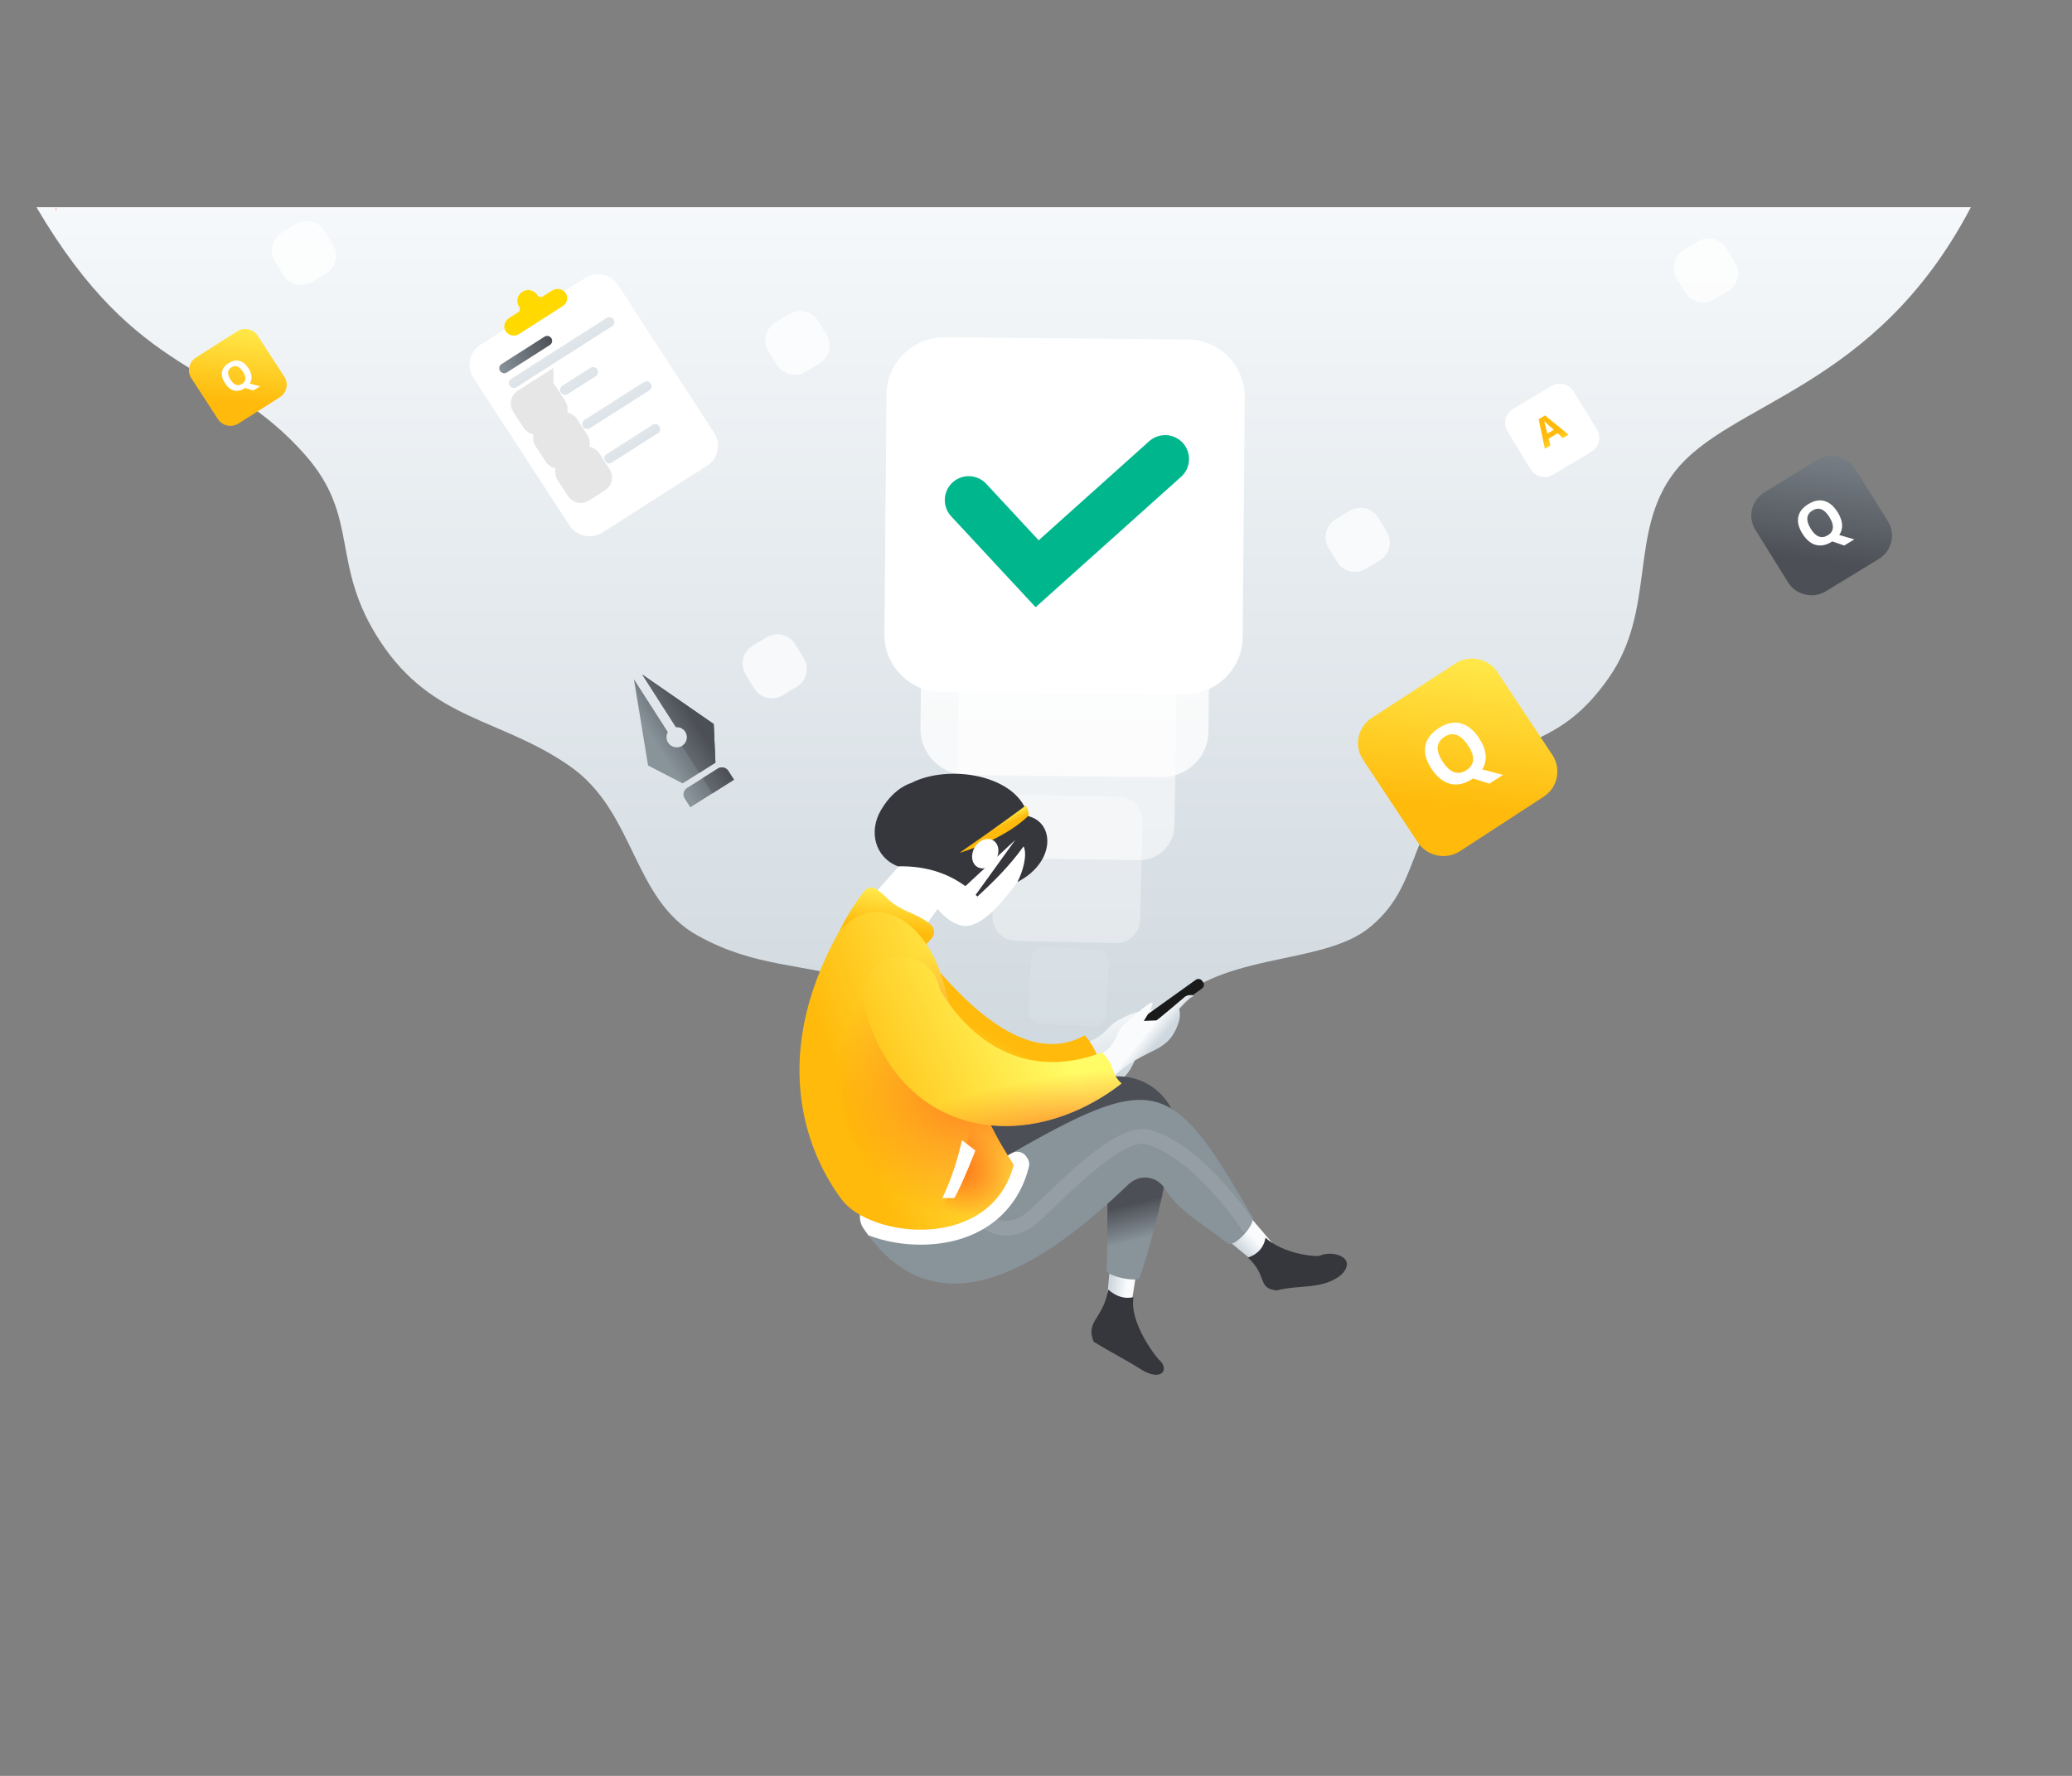 <svg fill="none" height="120" viewBox="0 0 140 120" width="140" xmlns="http://www.w3.org/2000/svg" xmlns:xlink="http://www.w3.org/1999/xlink"><rect x="0" y="0" width="140" height="120" fill="#808080" stroke="none"/><linearGradient id="a"><stop offset="0" stop-color="#ff3d0b"/><stop offset="1" stop-color="#ff5c1a" stop-opacity="0"/></linearGradient><radialGradient id="b" cx="0" cy="0" gradientTransform="matrix(.532 0 0 .526 131.672 13.794)" gradientUnits="userSpaceOnUse" r="1" xlink:href="#a"/><linearGradient id="c"><stop offset="0" stop-color="#cfd8de"/><stop offset="1" stop-color="#f9fbfd"/></linearGradient><linearGradient id="d" gradientUnits="userSpaceOnUse" x1="67.817" x2="67.817" xlink:href="#c" y1="73.386" y2="9.066"/><radialGradient id="e" cx="0" cy="0" gradientTransform="matrix(.532 0 0 .526 3.786 14.169)" gradientUnits="userSpaceOnUse" r="1" xlink:href="#a"/><linearGradient id="f" gradientUnits="userSpaceOnUse" x1="83.052" x2="83.872" xlink:href="#c" y1="83.615" y2="82.817"/><linearGradient id="g" gradientUnits="userSpaceOnUse" x1="75.106" x2="76.198" xlink:href="#c" y1="86.206" y2="86.325"/><linearGradient id="h"><stop offset="0" stop-color="#88939a"/><stop offset=".05" stop-color="#858f96"/><stop offset="1" stop-color="#4d4f56"/></linearGradient><linearGradient id="i" gradientUnits="userSpaceOnUse" x1="72.766" x2="72.166" xlink:href="#h" y1="84.81" y2="82.431"/><linearGradient id="j" gradientUnits="userSpaceOnUse" x1="83.431" x2="76.785" xlink:href="#h" y1="-22.232" y2="-32.016"/><linearGradient id="k"><stop offset="0" stop-color="#fffc65"/><stop offset="1" stop-color="#ffba0b"/></linearGradient><linearGradient id="l" gradientUnits="userSpaceOnUse" x1="60.403" x2="59.841" xlink:href="#k" y1="59.266" y2="62.757"/><linearGradient id="m" gradientUnits="userSpaceOnUse" x1="77.389" x2="75.976" xlink:href="#c" y1="72.641" y2="67.912"/><linearGradient id="n" gradientUnits="userSpaceOnUse" x1="63.404" x2="66.455" xlink:href="#k" y1="74.972" y2="69.535"/><linearGradient id="o" gradientUnits="userSpaceOnUse" x1="71.12" x2="56.971" xlink:href="#k" y1="68.756" y2="73.988"/><radialGradient id="p" cx="0" cy="0" gradientTransform="matrix(9.578 0 0 9.487 66.015 73.066)" gradientUnits="userSpaceOnUse" r="1" xlink:href="#a"/><radialGradient id="q" cx="0" cy="0" gradientTransform="matrix(3.758 2.894 -1.761 2.287 64.216 78.576)" gradientUnits="userSpaceOnUse" r="1" xlink:href="#a"/><linearGradient id="r" gradientUnits="userSpaceOnUse" x1="78.282" x2="77.521" xlink:href="#c" y1="70.379" y2="69.755"/><linearGradient id="s" gradientUnits="userSpaceOnUse" x1="70.567" x2="56.873" xlink:href="#k" y1="68.142" y2="74.089"/><radialGradient id="t" cx="0" cy="0" gradientTransform="matrix(15.905 -2.074 .575 4.412 73.472 76.88)" gradientUnits="userSpaceOnUse" r="1" xlink:href="#a"/><linearGradient id="u" gradientUnits="userSpaceOnUse" x1="66.778" x2="67.124" xlink:href="#k" y1="55.401" y2="56.143"/><linearGradient id="v" gradientUnits="userSpaceOnUse" x1="41.161" x2="35.774" xlink:href="#c" y1="28.869" y2="20.427"/><linearGradient id="w" gradientUnits="userSpaceOnUse" x1="39.982" x2="34.597" xlink:href="#c" y1="26.949" y2="18.51"/><linearGradient id="x" gradientUnits="userSpaceOnUse" x1="33.644" x2="37.408" xlink:href="#h" y1="24.708" y2="23.189"/><linearGradient id="y" gradientUnits="userSpaceOnUse" x1="43.715" x2="38.33" xlink:href="#c" y1="30.505" y2="22.066"/><linearGradient id="z" gradientUnits="userSpaceOnUse" x1="44.754" x2="39.367" xlink:href="#c" y1="33.107" y2="24.665"/><linearGradient id="A" gradientUnits="userSpaceOnUse" x1="99.662" x2="98.177" xlink:href="#k" y1="40.154" y2="54.557"/><linearGradient id="B" gradientUnits="userSpaceOnUse" x1="16.707" x2="15.911" xlink:href="#k" y1="20.089" y2="27.154"/><linearGradient id="C" gradientUnits="userSpaceOnUse" x1="124.137" x2="122.794" xlink:href="#h" y1="27.75" y2="37.906"/><linearGradient id="D" gradientUnits="userSpaceOnUse" x1="105.749" x2="104.904" xlink:href="#k" y1="30.963" y2="29.285"/><linearGradient id="E" gradientUnits="userSpaceOnUse" x1="46.593" x2="49.779" xlink:href="#h" y1="53.85" y2="51.804"/><linearGradient id="F" gradientUnits="userSpaceOnUse" x1="43.958" x2="47.143" xlink:href="#h" y1="49.739" y2="47.693"/><linearGradient id="G" gradientUnits="userSpaceOnUse" x1="45.591" x2="49.165" xlink:href="#h" y1="54.477" y2="52.182"/><linearGradient id="H" gradientUnits="userSpaceOnUse" x1="42.962" x2="46.536" xlink:href="#h" y1="50.378" y2="48.082"/><clipPath id="I"><path d="m2 14h138v81h-138z"/></clipPath><g clip-path="url(#I)"><path d="m131.706 14.054c-.013.068-.027.135-.044.206-.003-.071-.01-.138-.014-.206z" fill="url(#b)" opacity=".65"/><path d="m2.463 14c6.917 11.772 12.529 10.341 18.165 16.75 3.762 4.279 1.615 7.364 5.08 12.616 3.55 5.376 8.099 5.123 12.805 8.411 4.426 3.091 4.208 8.998 8.631 11.445 3.898 2.157 6.876 1.839 11.609 3.172 6.764 3.334 5.275 8.235 11.578 5.613 8.934 3.777 3.912-1.917 10.846-5.545 3.69-1.931 8.631-1.654 11.275-3.723 3.615-2.828 2.596-6.747 6.334-9.858 3.973-3.308 6.59-2.373 9.882-7.03 3.278-4.634 1.346-9.858 4.453-13.925 3.691-4.826 13.552-5.515 20.046-17.925z" fill="url(#d)"/><g fill="#fff"><path d="m69.674 64.784-.17 3.509c-.022.464.339.857.807.88l3.543.168c.468.022.866-.336.888-.799l.17-3.509c.022-.464-.339-.857-.807-.879l-3.543-.168c-.468-.022-.866.336-.888.799z" opacity=".1"/><path d="m67.219 55.249-.161 6.684c-.021.883.684 1.617 1.576 1.638l6.748.16c.892.021 1.632-.678 1.653-1.561l.161-6.684c.021-.883-.684-1.616-1.576-1.637l-6.748-.16c-.892-.021-1.632.678-1.653 1.561z" opacity=".33"/><path d="m64.785 45.712-.155 9.864c-.021 1.303 1.029 2.375 2.345 2.395l9.959.153c1.315.02 2.398-1.02 2.418-2.322l.155-9.864c.02-1.303-1.029-2.375-2.345-2.395l-9.959-.153c-1.315-.02-2.398 1.02-2.418 2.322z" opacity=".55"/><path d="m62.341 36.177-.147 13.04c-.019 1.722 1.374 3.134 3.113 3.153l13.165.146c1.739.019 3.164-1.361 3.183-3.083l.147-13.04c.019-1.722-1.374-3.134-3.113-3.153l-13.165-.146c-1.739-.019-3.164 1.361-3.183 3.083z" opacity=".78"/><path d="m59.899 26.64-.14 16.22c-.018 2.142 1.719 3.893 3.881 3.911l16.375.139c2.162.018 3.93-1.703 3.948-3.845l.14-16.22c.018-2.142-1.719-3.893-3.881-3.911l-16.375-.139c-2.162-.018-3.93 1.703-3.949 3.845z"/></g><path d="m65.453 33.791 4.624 4.978 8.648-7.752" stroke="#00b78d" stroke-linecap="round" stroke-miterlimit="10" stroke-width="3.23"/><path d="m3.82 14.054c-.003.068-.01.135-.014.206-.017-.071-.031-.138-.044-.206z" fill="url(#e)" opacity=".65"/><path d="m81.519 82.634 3.629 2.97 1.169-1.198-3.7-4.34z" fill="url(#f)"/><path d="m75.198 83.41-.47 5.137 1.54.705.903-5.744z" fill="url(#g)"/><path d="m78.895 78.854s1.234-1.61.416-3.591c-.613-1.485-1.963-2.41-3.435-2.518-6.15-.452-13.504 6.716-13.504 6.716l1.843 5.272 10.835-6.359c-.375 2.14-.136 4.705-.283 7.455-.068.395 2.181.877 2.249.483.709-2.109 1.452-4.884 1.877-7.462z" fill="url(#i)"/><path d="m82.933 84.001c-2.143-1.647-3.278-2.177-4.212-3.662-.566-.904-1.734-1.023-2.484-.3-5.455 5.241-12.597 10.145-17.565 3.432-.003 0-.003-.003-.003-.003-.112-.155-.228-.317-.341-.486-.375-.564-.273-1.374.232-1.796 2.027-1.691 4.392-4.418 6.59-4.971 1.738-.442 1.472 2.707 2.508 2.109.457-.263.896-.516 1.319-.753 9.197-5.208 10.355-4.495 15.613 4.607.402.425-1.257 2.248-1.656 1.823z" fill="url(#j)"/><path d="m69.426 78.273c.113.172.146.381.092.581l-.031.121c-.859 3.213-3.581 5.13-7.288 5.13h-.003c-1.247 0-2.467-.23-3.523-.634-.003 0-.003-.003-.003-.003-.112-.155-.228-.317-.341-.486-.375-.564-.273-1.374.232-1.796 2.027-1.691 4.392-4.418 6.59-4.971 1.738-.442 1.472 2.707 2.508 2.109.238-.138.47-.273.702-.402.344-.196.78-.088.995.243 0 0 0 .003.003.007l.068.105z" fill="#fff"/><path d="m89.209 84.841c-.324.128-2.569-.145-3.7-1.205-.13.702-.555 1.121-1.189 1.343 1.36 1.252.6 2.069 1.942 2.221 1.445-.405 3.148-.027 4.389-1.083 1.094-1.144-.6-1.657-1.445-1.276z" fill="#36373c"/><path d="m78.316 91.885c-.269-.263-2.024-2.551-1.728-4.232-.6.132-1.169-.037-1.71-.513-.341 2.008-1.544 2.092-.985 3.523 1.394.851 1.963 1.09 3.21 1.873 1.366.861 1.959 0 1.213-.651z" fill="#36373c"/><path d="m60.72 65.081-3.584-2.528 5.983-6.676 2.838 1.917z" fill="#fff"/><path d="m62.911 63.454c.249-.297.365-.699-.184-1.11-.872-.658-1.898-.78-2.74-1.603-.681-.665-1.193-1.127-1.704-.381-.525.651-2.685 3.908-1.874 4.698 1.404 1.377 5.145.02 6.498-1.603z" fill="url(#l)"/><path d="m68.806 59.522c-1.141 1.566-2.569 3.227-3.772 3.031-2.102-.344-4.355-5.039-2.579-7.506 1.775-2.467 3.847-2.373 5.602-1.134 1.755 1.239 2.545 3.156.75 5.613z" fill="#fff"/><path d="m75.566 68.935c1.411-.8 2.348-.776 3.574-.621.685.088.048.759-.307 1.171-1.268.796-3.942 2.504-4.235 2.346-.975-.769-.835-1.033-1.193-1.377 1.455-.56 1.223-.986 2.16-1.519z" fill="url(#m)"/><path d="m73.283 69.964c-3.356 1.88-7.091-1.043-10.239-4.813-1.216-3.021-5.701-2.163-4.487.857 3.598 7.766 11.35 10.918 15.735 6.095-.044-1.083-.93-2.089-1.009-2.14z" fill="url(#n)"/><path d="m68.499 78.716c-1.949-3-2.784-5.046-4.729-12.248-1.189-4.398-4.712-6.365-7.094-3.486-4.944 8.87-1.864 15.339.211 18.09 1.963 2.595 10.045 3.517 11.609-2.356z" fill="url(#o)"/><path d="m68.499 78.716c-.838 3.146-3.544 4.34-6.181 4.377-2.286.03-4.518-.813-5.431-2.018-2.075-2.751-5.155-9.224-.211-18.093 1.05-1.266 2.317-1.593 3.513-1.188 1.52.513 2.917 2.214 3.581 4.674 1.291 4.776 2.089 7.283 3.053 9.305.487 1.029 1.019 1.934 1.676 2.943z" fill="url(#p)" opacity=".65"/><path d="m68.499 78.716c-.838 3.146-3.544 4.34-6.181 4.377 1.417-.739 2.981-4.604 3.585-8.498.382.435.675.824.92 1.178.753 1.1.998 1.903 1.676 2.943z" fill="url(#q)" opacity=".65"/><path d="m80.793 66.209-3.94 2.822c-.14.101-.172.295-.07.434l.058.079c.102.139.297.17.438.07l3.94-2.822c.14-.101.172-.295.07-.434l-.058-.079c-.102-.139-.297-.17-.438-.07z" fill="#1a1a1a"/><path d="m79.679 68.169c.225-.246.702-.756.899-.824.262-.091-.29-.199-.535.027-.106.098-1.86 1.576-1.905 1.579-.368.01-.852.037-.852.037s.422-.655.528-.986c.419-.888-1.373.837-1.85 1.188-.222.223-.358.449-.443.645-.279.638-.521 1.08-1.162 1.367l-.528.24 1.295 1.401c2.344-2.224 3.806-1.502 4.532-3.827.136-.435.017-.847.017-.847z" fill="url(#r)"/><path d="m75.784 73.214c-6.297 4.884-15.061 3.824-17.412-5.326-.174-.861-.003-1.576.365-2.109 1.152-1.671 4.232-1.596 4.77 1.1 2.692 4.445 6.723 5.862 10.948 4.232.068.071.14.142.204.213.47.506.477.979.75 1.444.089.148.204.297.375.446z" fill="url(#s)"/><path d="m75.784 73.214c-6.297 4.884-15.061 3.824-17.412-5.326-.174-.861-.003-1.576.365-2.109 1.152-1.671 4.232-1.596 4.77 1.1 2.692 4.445 6.723 5.862 10.948 4.232.068.071.14.142.204.213.47.506.477.979.75 1.444.089.148.204.297.375.446z" fill="url(#t)" opacity=".65"/><path d="m68.741 59.6c.368-.678.692-1.846.422-2.413-1.026 1.428-2.126 2.47-3.121 3.395-1.52-1.526-3.404-2.089-5.377-2.042-1.561-.621-1.983-2.366-1.138-3.804.47-.803 1.141-1.519 2.055-1.833 2.505-1.293 7.19-.567 7.881 2.238 1.843.456 1.84 3.152-.719 4.458z" fill="#36373c"/><path d="m69.47 55.131s-1.315 1.455-4.644 2.504c2.576-1.775 4.471-3.193 4.471-3.193.112-.017.286.675.174.689z" fill="url(#u)"/><path d="m67.296 58.086c.284-.502.19-1.09-.211-1.312-.401-.222-.956.005-1.24.507-.284.502-.19 1.09.211 1.312.401.222.956-.005 1.24-.508z" fill="#fff"/><path d="m39.525 18.794-7.058 4.504c-.753.48-.97 1.475-.485 2.221l6.49 9.979c.485.746 1.489.961 2.242.48l7.058-4.504c.753-.48.97-1.475.485-2.221l-6.49-9.979c-.485-.746-1.489-.961-2.242-.48z" fill="#fff"/><path d="m36.533 26.437-1.083.691c-.077.05-.1.152-.05.229l.698 1.073c.05.077.153.099.231.05l1.083-.691c.077-.05.1-.152.05-.229l-.698-1.073c-.05-.077-.153-.099-.231-.049z" stroke="#e6e6e6" stroke-miterlimit="10" stroke-width="1.73"/><path d="m39.891 24.854-1.896 1.21c-.157.1-.202.307-.101.462s.31.2.466.1l1.896-1.21c.157-.1.202-.307.101-.462-.101-.155-.31-.2-.466-.1z" fill="url(#v)"/><path d="m40.989 21.481-6.454 4.118c-.157.1-.202.307-.101.462s.31.2.466.1l6.454-4.118c.157-.1.202-.307.101-.462s-.31-.2-.466-.1z" fill="url(#w)"/><path d="m36.789 22.751-2.905 1.853c-.157.1-.202.307-.101.462.101.155.31.2.466.1l2.905-1.853c.157-.1.202-.307.101-.462s-.31-.2-.466-.1z" fill="url(#x)"/><path d="m38.036 28.742-1.083.691c-.078.05-.1.152-.05.229l.698 1.073c.05.077.153.099.231.049l1.083-.691c.077-.049.1-.152.05-.229l-.698-1.072c-.05-.077-.153-.099-.231-.05z" stroke="#e6e6e6" stroke-miterlimit="10" stroke-width="1.73"/><path d="m43.502 25.816-4.01 2.559c-.155.099-.2.304-.1.457l.004.006c.1.153.306.198.462.099l4.01-2.559c.155-.099.2-.304.1-.457l-.004-.006c-.1-.154-.307-.198-.462-.099z" fill="url(#y)"/><path d="m39.536 31.053-1.083.691c-.077.05-.1.152-.05.229l.698 1.073c.05.077.153.099.231.05l1.083-.691c.077-.05.1-.152.05-.229l-.698-1.073c-.05-.077-.153-.099-.231-.05z" stroke="#e6e6e6" stroke-miterlimit="10" stroke-width="1.73"/><path d="m44.112 28.692-3.148 2.009c-.139.089-.179.273-.09.411l.041.062c.09.138.275.178.414.089l3.148-2.009c.139-.089.179-.273.09-.41l-.041-.062c-.09-.138-.275-.178-.414-.089z" fill="url(#z)"/><path d="m37.301 19.633-.624.398c-.119.074-.276.041-.351-.074-.194-.297-.569-.442-.899-.31-.446.175-.6.695-.351 1.073l.017.027c.075.118.041.273-.075.348l-.624.398c-.293.186-.412.57-.238.867.184.317.596.415.903.219l2.971-1.897c.307-.196.389-.608.174-.904-.204-.28-.607-.327-.896-.142z" fill="#ffd900"/><path d="m98.33 44.836-5.647 3.675c-.95.618-1.214 1.882-.59 2.823l3.711 5.593c.624.941 1.9 1.202 2.85.584l5.646-3.675c.95-.618 1.214-1.882.59-2.823l-3.711-5.593c-.624-.941-1.9-1.202-2.85-.584z" fill="url(#A)"/><path d="m99.936 49.88c.259.392.409.766.443 1.124.034.358-.041.685-.232.986l1.404.368-.913.594-1.111-.348-.054.034c-.514.334-1.009.446-1.482.327-.474-.118-.893-.452-1.261-1.006s-.511-1.067-.426-1.539c.085-.472.382-.877.9-1.215s1.009-.446 1.479-.331c.47.118.886.452 1.254 1.002zm-2.453 1.596c.245.371.504.608.77.702s.542.051.828-.135c.569-.371.607-.931.109-1.677-.497-.749-1.029-.942-1.595-.574-.283.186-.436.418-.453.702-.021.283.095.611.341.982z" fill="#fff"/><path d="m16.023 22.389-2.795 1.78c-.469.298-.604.916-.303 1.381l1.797 2.768c.301.464.925.598 1.394.3l2.795-1.78c.469-.298.604-.916.303-1.381l-1.797-2.768c-.301-.464-.925-.598-1.394-.3z" fill="url(#B)"/><path d="m16.785 24.878c.126.192.198.378.211.553s-.024.338-.119.483l.688.189-.45.287-.545-.175-.027.017c-.256.162-.497.213-.729.155-.232-.057-.436-.226-.613-.499-.177-.273-.245-.526-.201-.759s.191-.429.446-.591c.256-.162.497-.213.729-.155s.433.226.61.499zm-1.213.773c.119.186.245.3.375.348.13.047.266.027.406-.061.283-.179.303-.452.061-.824-.242-.371-.501-.466-.78-.29-.14.088-.215.203-.225.341-.01.138.044.3.164.483z" fill="#fff"/><path d="m122.792 31.08-3.576 2.184c-.876.535-1.149 1.672-.609 2.54l2.205 3.542c.54.868 1.688 1.138 2.565.603l3.576-2.184c.876-.535 1.149-1.672.609-2.54l-2.205-3.542c-.54-.868-1.688-1.138-2.565-.603z" fill="url(#C)"/><path d="m124.166 34.611c.18.29.279.567.3.827.017.26-.045.499-.191.712l1.015.297-.678.415-.804-.277-.041.024c-.381.233-.746.304-1.087.209s-.64-.348-.896-.759c-.256-.412-.348-.79-.279-1.131.068-.341.296-.631.681-.867.385-.233.746-.304 1.084-.209.337.095.637.348.892.759zm-1.823 1.114c.17.277.354.452.548.526.195.074.396.047.607-.081.422-.257.46-.665.116-1.222-.344-.557-.729-.709-1.152-.452-.211.128-.327.297-.344.503-.02.206.058.446.228.722z" fill="#fff"/><path d="m104.818 26.091-2.585 1.544c-.524.313-.693.987-.377 1.506l1.558 2.561c.316.519.997.686 1.52.373l2.586-1.544c.524-.313.693-.987.377-1.506l-1.559-2.561c-.315-.519-.996-.686-1.52-.373z" fill="#fff"/><path d="m105.602 29.599-.357-.321-.604.361.12.462-.379.226-.419-1.998.43-.257 1.591 1.299-.378.226zm-.62-.56c-.327-.287-.511-.452-.552-.489s-.075-.068-.095-.091c.034.111.105.392.218.84l.433-.257z" fill="url(#D)"/><path d="m115.245 17.173-.957.571c-.194.116-.256.364-.139.556l.577.948c.116.192.367.253.561.138l.957-.571c.193-.116.256-.364.139-.556l-.577-.948c-.116-.192-.368-.253-.561-.138z" opacity=".75" stroke="#fff" stroke-miterlimit="10" stroke-width="2"/><path d="m53.862 22.063-.957.572c-.193.115-.256.364-.139.556l.577.948c.117.192.368.253.561.138l.957-.572c.193-.116.256-.364.139-.556l-.577-.948c-.117-.192-.368-.253-.561-.138z" opacity=".75" stroke="#fff" stroke-miterlimit="10" stroke-width="2"/><path d="m20.521 15.995-.957.571c-.193.116-.256.364-.139.556l.577.948c.117.192.368.253.561.138l.957-.571c.193-.116.256-.364.139-.556l-.577-.948c-.117-.192-.368-.253-.561-.138z" opacity=".75" stroke="#fff" stroke-miterlimit="10" stroke-width="2"/><path d="m52.322 43.917-.957.572c-.193.115-.256.364-.139.556l.577.948c.117.192.368.253.561.138l.957-.572c.193-.116.256-.364.139-.556l-.577-.948c-.117-.192-.368-.253-.561-.138z" opacity=".75" stroke="#fff" stroke-miterlimit="10" stroke-width="2"/><path d="m91.715 35.371-.957.572c-.193.116-.256.364-.139.556l.577.948c.117.192.368.253.561.138l.957-.572c.193-.115.256-.364.139-.556l-.577-.948c-.117-.192-.368-.253-.561-.138z" opacity=".75" stroke="#fff" stroke-miterlimit="10" stroke-width="2"/><path d="m65.623 60.869c.078-.078 2.975-4.111 2.975-4.111l-3.966 3.672z" fill="#fff"/><path d="m64.475 80.953c.508-.824 1.428-3.206 1.428-3.206l-.906-.705s-.436 2.136-1.329 3.912z" fill="#fff"/><path d="m84.449 83.005s-3.305-5.137-6.856-6.17c-2.235-.651-7.029 4.965-8.212 5.721-1.527.979-2.661.051-3.08-.206" opacity=".1" stroke="#fff" stroke-miterlimit="10"/><path d="m46.647 54.547 2.944-1.86-.382-.597c-.153-.236-.47-.307-.709-.155l-2.082 1.313c-.239.152-.31.466-.157.702l.382.597z" fill="url(#E)"/><path d="m43.792 51.726 2.331 1.208 2.218-1.401-.116-2.609-4.832-3.348 2.276 3.554c.249-.02.497.095.641.317.204.321.109.746-.211.948s-.75.108-.958-.213c-.143-.223-.14-.496-.017-.712l-2.29-3.571.954 5.822z" fill="url(#F)"/><path d="m47.475 52.583 1.026-.648c.238-.152.555-.081.709.155l.382.597-1.458.921z" fill="url(#G)"/><path d="m46.081 50.406s.014-.007.017-.01c.324-.203.419-.628.211-.948-.143-.223-.392-.338-.641-.317l-2.276-3.554 4.832 3.348.116 2.609-1.094.692z" fill="url(#H)"/></g></svg>